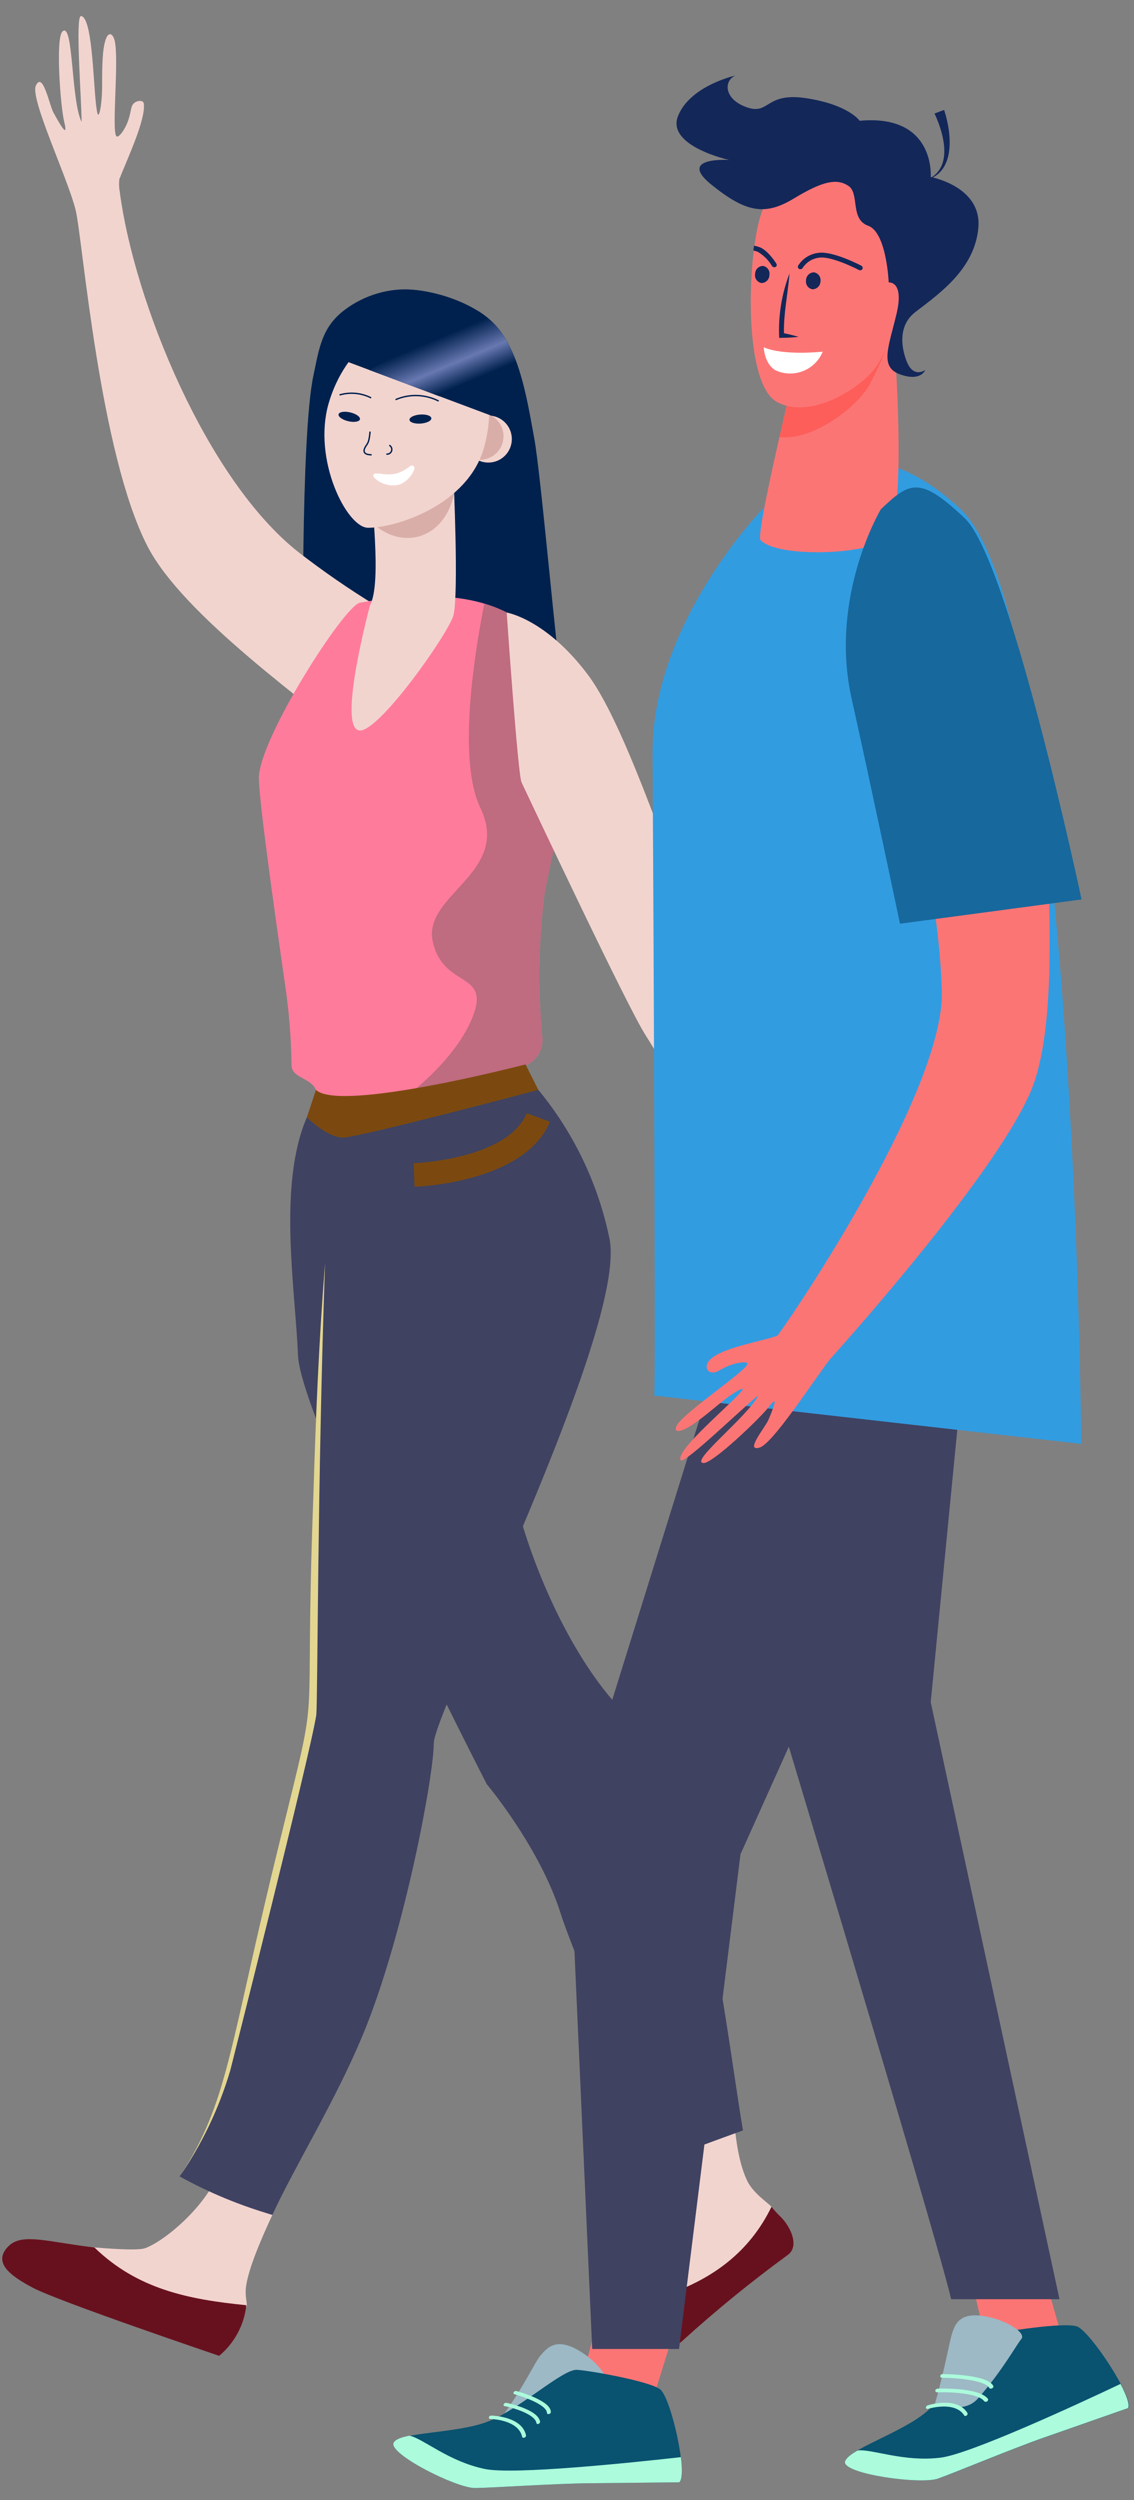 <svg width="69" height="152" viewBox="0 0 69 152" fill="none" xmlns="http://www.w3.org/2000/svg">
<rect x="0" y="0" width="69" height="152" fill="#808080" stroke="none"/>
<path d="M25.372 28.106C25.36 28.087 25.344 28.071 25.325 28.058C25.306 28.046 25.285 28.037 25.263 28.033C25.241 28.029 25.218 28.029 25.197 28.035C25.175 28.04 25.154 28.049 25.136 28.062C24.954 28.19 24.621 28.462 24.148 28.556C23.502 28.685 22.942 28.426 22.809 28.593C22.733 28.687 22.826 28.802 23.002 28.944C23.186 29.083 23.396 29.183 23.62 29.239C23.844 29.296 24.077 29.307 24.305 29.271C24.926 29.155 25.392 28.436 25.392 28.182C25.392 28.155 25.385 28.129 25.372 28.106Z" fill="white"/>
<path d="M19.072 22.822C19.428 21.147 19.576 19.869 21.022 18.802C22.177 17.951 23.652 17.496 25.087 17.61C26.305 17.706 27.833 18.139 29.029 18.871C29.553 19.18 30.015 19.582 30.393 20.059C30.923 20.758 31.303 21.609 31.593 22.513C32.029 23.871 32.266 25.349 32.5 26.609C32.908 28.755 33.878 40.023 34.244 42.176C31.726 42.428 18.45 40.803 18.45 40.803C18.45 40.803 18.277 26.547 19.072 22.822ZM25.309 24.541L26.722 24.085L22.462 22.487L22.15 22.66L25.309 24.541Z" fill="#00214E"/>
<path d="M46.943 134.172C46.734 133.916 45.821 133.355 45.445 132.548C44.837 131.235 44.744 129.495 44.662 129.013C43.227 129.526 42.269 130.477 40.775 130.952C41.51 132.911 41.934 134.586 41.739 135.628C41.275 138.158 41.21 138.726 40.533 139.529C43.394 138.544 45.609 136.903 46.943 134.172Z" fill="#F2D4CF"/>
<path d="M47.483 134.76C47.291 134.575 47.111 134.378 46.943 134.172C45.609 136.906 43.394 138.544 40.533 139.529C40.222 139.898 39.777 140.318 39.104 141.005C36.636 143.525 40.533 143.327 41.569 142.274C43.595 140.439 45.716 138.713 47.924 137.101C48.659 136.585 48.129 135.392 47.483 134.76Z" fill="#68111E"/>
<path d="M30.728 81.406C32.222 73.745 18.671 67.93 18.671 67.93C16.893 72.06 17.967 78.326 18.131 82.388C18.295 86.449 29.617 108.471 29.617 108.471C29.617 108.471 32.831 112.29 34.106 116.31C35.026 119.195 38.294 126.354 40.164 131.324C41.664 130.849 43.767 130.035 45.206 129.526C44.18 123.455 42.516 108.119 38.492 104.605C33.952 100.639 29.234 89.071 30.728 81.406Z" fill="#3F4261"/>
<path d="M16.572 134.661C14.596 134.114 15.082 132.992 13.294 132.032C12.716 133.881 10.245 136.134 8.85 136.678C8.166 136.937 4.689 136.5 4.064 136.531C6.655 139.043 10.61 140.694 14.203 141.033C14.395 140.585 15.017 140.496 15.017 140.137C15.017 139.942 14.948 139.723 14.948 139.378C14.921 138.342 15.875 136.161 16.572 134.661Z" fill="#F2D4CF"/>
<path d="M5.745 136.64C2.963 136.319 1.383 135.745 0.549 136.531C-0.476 137.515 0.549 138.329 2.016 139.098C3.605 139.936 13.335 143.228 13.335 143.228C14.264 142.455 14.857 141.352 14.989 140.151C11.396 139.796 8.34 139.153 5.745 136.64Z" fill="#68111E"/>
<path d="M26.393 105.992C26.393 104.027 38.198 80.825 37.087 75.321C36.405 71.992 34.918 68.88 32.755 66.258C32.755 66.258 22.274 67.52 20.818 68.898C19.361 70.275 19.03 101.668 19.03 103.746C19.03 105.825 16.114 115.694 14.726 122.511C13.899 126.559 12.583 129.95 10.925 132.319C12.714 133.306 14.608 134.09 16.572 134.657C17.987 131.601 20.411 127.735 22.086 123.69C24.588 117.663 26.393 107.965 26.393 105.992Z" fill="#3F4261"/>
<path d="M19.779 76.795C19.311 90.151 19.338 103.179 19.246 104.263C18.866 106.714 14.025 125.827 14.012 125.875C13.332 128.173 12.293 130.349 10.935 132.323C13.93 127.766 13.913 124.532 17.017 111.979C19.618 101.381 18.47 106.824 19.068 90.951C19.208 86.23 19.403 81.506 19.779 76.795Z" fill="#E3D690"/>
<path d="M18.162 33.571C12.569 29.167 8.173 18.372 7.291 11.692C7.243 11.43 7.233 11.163 7.26 10.899C7.704 9.75 8.884 7.275 8.75 6.297C8.72 6.075 8.374 6.113 8.21 6.229C7.944 6.413 8.009 6.666 7.824 7.254C7.639 7.842 7.212 8.427 7.079 8.28C6.781 7.938 7.253 3.617 6.976 2.468C6.839 1.894 6.354 1.747 6.248 3.549C6.214 4.082 6.214 4.656 6.214 5.183C6.214 6.434 6.016 7.234 5.93 6.892C5.67 5.931 5.705 1.081 4.935 0.975C4.556 0.92 4.973 6.147 4.963 7.419C4.306 6.051 4.477 1.265 3.797 1.918C3.373 2.332 3.677 6.482 3.91 7.419C4.194 8.557 3.568 7.419 3.247 6.834C2.994 6.355 2.607 4.318 2.183 5.203C1.807 5.99 4.142 10.864 4.607 12.789C5.021 14.498 6.053 27.578 8.983 33.229C11.147 37.396 18.555 42.643 22.958 46.219L27.84 39.495C24.407 37.879 21.162 35.892 18.162 33.571Z" fill="#F2D4CF"/>
<path d="M31.986 64.769C32.316 64.63 32.592 64.389 32.773 64.081C32.955 63.773 33.031 63.415 32.992 63.059C32.718 60.15 32.765 57.22 33.132 54.322C33.439 52.804 33.727 51.409 33.959 50.315C35.07 45.071 36.629 34.019 21.905 36.641C20.948 36.808 15.752 44.941 15.752 47.3C15.752 48.561 16.586 54.598 17.358 59.948C17.593 61.541 17.72 63.148 17.738 64.758C17.738 65.541 18.914 65.521 19.215 66.249C19.922 67.931 27.898 66.574 31.986 64.769Z" fill="#FF7B9C"/>
<path d="M33.959 50.321C34.824 46.239 35.959 38.63 29.467 36.702C28.817 39.987 27.853 46.274 29.228 49.114C31.135 53.077 25.696 54.386 26.332 57.247C26.968 60.108 29.829 59.035 28.78 61.773C27.73 64.512 24.565 66.782 24.565 66.782C27.112 66.417 29.605 65.739 31.986 64.765C32.316 64.626 32.592 64.385 32.773 64.077C32.955 63.769 33.031 63.411 32.992 63.055C32.718 60.146 32.765 57.216 33.132 54.318C33.439 52.81 33.727 51.415 33.959 50.321Z" fill="#BF6B80"/>
<path d="M30.831 37.242C30.831 37.242 33.224 37.625 35.778 41.033C38.332 44.442 41.374 54.561 43.319 58.625C45.264 62.69 49.568 70.932 50.471 72.522C51.373 74.111 56.375 77.896 56.375 79.205C56.375 80.514 54.778 81.239 54.221 81.762C53.664 82.285 50.403 76.583 48.04 75.339C45.678 74.094 40.4 64.656 39.289 62.95C38.178 61.244 32.147 48.431 31.734 47.566C31.505 47.077 30.831 37.242 30.831 37.242Z" fill="#F2D4CF"/>
<path d="M22.695 29.981C22.503 30.162 23.276 35.365 22.51 36.818C22.51 36.818 20.503 44.257 21.867 44.41C23.054 44.544 27.361 38.411 27.597 37.382C27.915 36.014 27.597 29.088 27.597 29.088L22.695 29.981Z" fill="#F2D4CF"/>
<path d="M22.774 31.905C24.585 33.454 27.057 32.729 27.635 30.005C27.604 29.027 27.601 29.137 27.597 29.078L22.695 29.981C22.616 30.053 22.702 30.747 22.774 31.905Z" fill="#DAAEA8"/>
<path d="M19.225 66.262L18.671 67.93C18.671 67.93 19.898 69.161 20.869 69.161C21.84 69.161 32.756 66.262 32.756 66.262L31.976 64.713C31.976 64.713 20.698 67.653 19.225 66.262Z" fill="#7B490F"/>
<path d="M25.221 72.149L25.17 70.72C25.228 70.72 30.879 70.498 32.048 67.681L33.46 68.201C31.928 71.882 25.494 72.149 25.221 72.149Z" fill="#7B490F"/>
<path d="M29.713 28.123C28.923 28.123 28.283 27.483 28.283 26.693C28.283 25.903 28.923 25.263 29.713 25.263C30.503 25.263 31.143 25.903 31.143 26.693C31.143 27.483 30.503 28.123 29.713 28.123Z" fill="#F2D4CF"/>
<path d="M29.208 27.955C28.419 27.955 27.779 27.315 27.779 26.526C27.779 25.736 28.419 25.096 29.208 25.096C29.998 25.096 30.638 25.736 30.638 26.526C30.638 27.315 29.998 27.955 29.208 27.955Z" fill="#DAAEA8"/>
<path d="M19.996 24.528C19.008 27.95 21.106 32.087 22.396 32.087C24.162 32.087 28.452 30.676 29.438 27.253C30.425 23.831 29.113 20.448 26.505 19.695C23.898 18.942 20.984 21.106 19.996 24.528Z" fill="#F2D4CF"/>
<path d="M22.582 24.191C21.988 23.888 21.3 23.824 20.66 24.012" stroke="#00214E" stroke-width="0.084" stroke-miterlimit="10"/>
<path d="M26.693 24.383C26.288 24.177 25.843 24.062 25.389 24.048C24.935 24.033 24.483 24.119 24.066 24.299" stroke="#00214E" stroke-width="0.084" stroke-miterlimit="10"/>
<path d="M24.915 25.527C24.904 25.375 25.193 25.231 25.561 25.203C25.929 25.176 26.236 25.277 26.247 25.428C26.258 25.58 25.969 25.725 25.601 25.752C25.234 25.779 24.926 25.678 24.915 25.527Z" fill="#00214E"/>
<path d="M21.188 25.609C20.829 25.524 20.566 25.336 20.601 25.188C20.635 25.041 20.954 24.989 21.314 25.073C21.673 25.158 21.935 25.346 21.901 25.494C21.866 25.642 21.547 25.693 21.188 25.609Z" fill="#00214E"/>
<path d="M22.515 26.239C22.515 26.239 22.49 26.714 22.378 26.937C22.331 27.033 22.256 27.114 22.21 27.21C22.024 27.575 22.325 27.651 22.615 27.651" stroke="#00214E" stroke-width="0.084" stroke-miterlimit="10"/>
<path d="M23.685 27.07C23.746 27.101 23.794 27.153 23.82 27.216C23.846 27.279 23.848 27.35 23.827 27.415C23.805 27.479 23.761 27.534 23.703 27.57C23.644 27.605 23.575 27.618 23.508 27.607" stroke="#00214E" stroke-width="0.084" stroke-miterlimit="10"/>
<path d="M25.198 28.375C25.186 28.356 25.171 28.341 25.153 28.329C25.135 28.317 25.115 28.308 25.094 28.304C25.073 28.3 25.051 28.301 25.03 28.306C25.009 28.311 24.989 28.32 24.971 28.333C24.797 28.455 24.478 28.716 24.024 28.806C23.405 28.93 22.867 28.682 22.739 28.841C22.667 28.931 22.755 29.042 22.924 29.178C23.101 29.311 23.303 29.408 23.517 29.462C23.732 29.516 23.955 29.526 24.174 29.492C24.77 29.381 25.217 28.691 25.217 28.447C25.217 28.422 25.21 28.397 25.198 28.375Z" fill="white"/>
<path d="M20.6 21.792L22.462 22.489L26.722 24.085H26.723L29.905 25.276L29.954 23.042L30.019 20.026L28.044 19.41L24.889 18.428L20.6 21.792Z" fill="#00214E"/>
<path d="M22.462 22.489L26.722 24.087L29.953 23.044L31.592 22.515C31.303 21.612 30.919 20.761 30.392 20.061C30.014 19.586 29.552 19.184 29.029 18.876C28.734 19.035 28.4 19.212 28.043 19.412C26.071 20.488 23.369 21.985 22.462 22.489Z" fill="url(#paint0_linear_8982_78120)"/>
<path d="M58.846 137.487L59.878 141.856V147.811L65.023 143.548L63.153 136.94L58.846 137.487Z" fill="#FC7575"/>
<path d="M68.657 146.406L63.529 148.201C61.424 148.943 58.145 150.324 57.092 150.693C56.039 151.062 51.438 150.43 51.431 149.695C51.424 148.96 54.945 147.91 56.463 146.55C57.981 145.189 59.502 142.181 60.33 141.945C61.013 141.747 64.736 141.169 65.529 141.442C66.322 141.716 69.013 145.798 68.657 146.406Z" fill="#095270"/>
<path d="M52.19 148.98C53.069 148.881 54.97 149.698 57.239 149.418C59.007 149.199 65.424 146.242 68.179 144.936C68.541 145.62 68.753 146.204 68.637 146.406L63.509 148.201C61.403 148.943 58.125 150.324 57.072 150.693C56.019 151.062 51.418 150.43 51.411 149.695C51.442 149.483 51.722 149.24 52.19 148.98Z" fill="#ABFBDC"/>
<path d="M59.506 145.821C58.918 146.474 58.138 146.385 57.564 146.279C57.171 146.208 56.88 146.177 56.88 146.17C57.482 144.068 57.779 142.314 57.937 141.849C58.111 141.329 58.361 140.629 59.714 140.789C61.068 140.95 62.494 141.815 62.142 142.211C61.906 142.461 61 144.133 59.506 145.821Z" fill="#9CB9C5"/>
<path d="M58.863 146.796C58.871 146.781 58.875 146.764 58.875 146.748C58.875 146.731 58.871 146.715 58.863 146.7C58.217 145.674 56.511 146.218 56.44 146.242C56.41 146.252 56.384 146.27 56.366 146.296C56.348 146.321 56.337 146.351 56.337 146.382C56.338 146.395 56.342 146.408 56.349 146.419C56.356 146.43 56.366 146.44 56.377 146.447C56.388 146.454 56.401 146.458 56.414 146.459C56.428 146.46 56.441 146.459 56.453 146.454C56.47 146.454 58.091 145.941 58.672 146.854C58.699 146.898 58.764 146.902 58.819 146.854C58.838 146.838 58.853 146.818 58.863 146.796Z" fill="#ABFBDC"/>
<path d="M60.111 145.938C60.12 145.923 60.125 145.907 60.125 145.89C60.125 145.873 60.12 145.856 60.111 145.842C59.554 145.131 57.157 145.22 57.055 145.223C57.02 145.223 56.987 145.235 56.96 145.257C56.933 145.279 56.915 145.309 56.908 145.343C56.908 145.404 56.962 145.452 57.041 145.449C57.694 145.425 59.475 145.469 59.875 145.975C59.898 146.001 59.93 146.017 59.965 146.022C59.999 146.026 60.034 146.018 60.063 145.999C60.084 145.984 60.101 145.962 60.111 145.938Z" fill="#ABFBDC"/>
<path d="M60.436 145.138C60.441 145.124 60.445 145.11 60.445 145.095C60.445 145.08 60.441 145.066 60.436 145.052C60.063 144.368 57.643 144.341 57.359 144.338C57.325 144.337 57.291 144.347 57.264 144.368C57.236 144.388 57.217 144.417 57.209 144.451C57.209 144.512 57.249 144.563 57.325 144.563C58.029 144.563 59.916 144.69 60.183 145.168C60.202 145.196 60.231 145.215 60.264 145.222C60.297 145.229 60.331 145.223 60.36 145.206C60.393 145.193 60.42 145.169 60.436 145.138Z" fill="#ABFBDC"/>
<path d="M36.947 138.873L34.981 146.24L39.405 146.889L41.018 141.724L36.947 138.873Z" fill="#FC7575"/>
<path d="M32.937 147.429C31.6 148.157 30.496 146.995 30.51 146.978C31.833 145.19 32.561 143.577 32.903 143.19C33.245 142.804 33.737 142.165 34.954 142.763C36.171 143.361 37.203 144.612 36.728 144.876C35.524 145.812 34.257 146.666 32.937 147.429Z" fill="#9CB9C5"/>
<path d="M41.33 150.92L35.86 150.974C33.614 150.998 30.048 151.251 28.91 151.265C27.771 151.279 23.686 149.214 23.943 148.53C24.199 147.846 27.891 147.973 29.802 147.18C31.713 146.387 34.246 144.038 35.094 144.079C35.815 144.113 39.518 144.763 40.171 145.269C40.824 145.775 41.883 150.462 41.33 150.92Z" fill="#095270"/>
<path d="M24.914 148.082C25.779 148.27 27.272 149.648 29.512 150.109C31.252 150.468 38.352 149.733 41.429 149.388C41.521 150.157 41.514 150.755 41.33 150.919L35.86 150.974C33.614 150.998 30.048 151.251 28.91 151.265C27.771 151.278 23.686 149.214 23.943 148.53C24.028 148.318 24.39 148.188 24.914 148.082Z" fill="#ABFBDC"/>
<path d="M31.973 148.157C31.986 148.146 31.996 148.132 32.002 148.116C32.008 148.099 32.01 148.082 32.007 148.065C31.764 146.906 29.956 146.862 29.891 146.862C29.859 146.861 29.828 146.871 29.802 146.888C29.776 146.906 29.755 146.931 29.744 146.961C29.744 147.019 29.764 147.063 29.829 147.067C29.894 147.07 31.538 147.108 31.771 148.15C31.771 148.202 31.843 148.226 31.908 148.202C31.933 148.193 31.955 148.178 31.973 148.157Z" fill="#ABFBDC"/>
<path d="M32.831 147.316C32.843 147.305 32.852 147.291 32.857 147.276C32.862 147.26 32.864 147.244 32.861 147.227C32.735 146.482 30.875 146.099 30.81 146.086C30.779 146.081 30.747 146.086 30.719 146.1C30.691 146.114 30.668 146.136 30.653 146.164C30.645 146.175 30.64 146.187 30.639 146.2C30.637 146.214 30.639 146.227 30.644 146.239C30.649 146.251 30.658 146.262 30.668 146.269C30.679 146.277 30.691 146.282 30.704 146.284C31.214 146.386 32.547 146.769 32.639 147.31C32.639 147.364 32.708 147.388 32.773 147.368C32.795 147.355 32.815 147.337 32.831 147.316Z" fill="#ABFBDC"/>
<path d="M33.484 146.722C33.494 146.711 33.503 146.699 33.509 146.686C33.515 146.672 33.518 146.658 33.518 146.643C33.518 145.959 31.634 145.426 31.422 145.368C31.391 145.361 31.359 145.364 31.329 145.376C31.3 145.388 31.275 145.409 31.258 145.436C31.25 145.447 31.244 145.459 31.242 145.472C31.239 145.486 31.241 145.499 31.245 145.512C31.249 145.525 31.257 145.536 31.267 145.545C31.277 145.554 31.289 145.56 31.303 145.563C31.849 145.713 33.272 146.209 33.279 146.698C33.279 146.752 33.337 146.783 33.402 146.769C33.434 146.763 33.462 146.746 33.484 146.722Z" fill="#ABFBDC"/>
<path d="M45.411 97.607C45.411 97.607 56.987 135.922 57.875 139.785H64.466L56.631 103.487L58.812 81.14L45.408 80.456L45.411 97.607Z" fill="#3F4261"/>
<path d="M44.167 81.14L34.646 111.722L36.034 142.811H41.316L45.056 112.731L58.815 82.148L44.167 81.14Z" fill="#3F4261"/>
<path d="M46.505 30.836C46.505 30.836 39.668 37.779 39.706 45.793C39.753 53.341 39.9 83.988 39.808 84.846L65.789 87.783C65.789 87.783 65.427 37.53 58.449 30.956C51.472 24.382 46.505 30.836 46.505 30.836Z" fill="#329CE1"/>
<path d="M49.431 18.194C49.431 18.194 45.886 32.412 46.276 32.836C47.178 33.817 51.9 33.8 53.797 32.914C55.431 32.145 54.289 19.052 54.289 19.052C54.289 19.052 51.53 18.187 49.431 18.194Z" fill="#FC7575"/>
<path d="M54.272 19.052C54.272 19.052 54.272 19.472 54.272 20.16C53.914 21.318 53.436 22.436 52.847 23.496C52.033 24.833 49.428 26.812 47.425 26.573L49.438 18.194C51.531 18.187 54.272 19.052 54.272 19.052Z" fill="#FD5E5A"/>
<path d="M56.863 6.899C57.547 8.369 57.926 10.318 56.374 10.937C58.084 10.472 57.961 8.28 57.448 6.684L56.863 6.899Z" fill="#132759"/>
<path d="M55.206 14.946C55.91 15.001 57.452 15.797 55.636 17.575C53.821 19.353 53.093 16.984 53.438 16.115C53.58 15.764 53.824 15.464 54.14 15.256C54.456 15.047 54.827 14.939 55.206 14.946Z" fill="#FC7575"/>
<path d="M55.82 16.402C55.82 16.402 55.376 17.824 54.634 17.664C53.892 17.503 53.95 16.392 54.562 15.954C55.174 15.517 55.978 16.002 55.82 16.402Z" fill="#FD5E5A"/>
<path d="M49.346 10.707C49.346 10.707 47.069 10.536 46.269 13.141C45.469 15.746 45.216 23.345 47.295 24.45C49.373 25.554 52.532 23.527 53.393 22.176C54.285 20.771 54.904 18.416 54.904 18.416C54.904 18.416 57.055 8.861 49.346 10.707Z" fill="#FC7575"/>
<path d="M56.296 22.494C56.296 22.494 55.646 22.98 55.226 22.105C55.226 22.105 54.245 20.081 55.701 18.967C57.157 17.852 59.315 16.351 59.53 13.839C59.745 11.326 56.631 10.762 56.631 10.762C56.631 10.762 56.935 6.92 52.306 7.343C52.306 7.343 51.657 6.376 49.093 5.976C46.529 5.576 46.85 7.022 45.432 6.52C44.013 6.017 44.044 4.892 44.748 4.592C44.748 4.592 42.013 5.193 41.261 7.039C40.509 8.885 44.375 9.726 44.375 9.726C44.375 9.726 41.169 9.514 43.278 11.22C45.387 12.926 46.55 13.128 48.303 12.068C50.057 11.008 50.908 10.834 51.616 11.295C52.324 11.757 51.701 13.326 52.826 13.726C53.951 14.126 54.074 17.172 54.074 17.172C54.074 17.172 55.035 17.059 54.549 19.09C54.064 21.12 53.503 22.313 54.775 22.765C56.046 23.216 56.296 22.494 56.296 22.494Z" fill="#132759"/>
<path d="M48.043 16.615C47.937 17.873 47.674 19.062 47.701 20.259C48.002 20.32 48.3 20.392 48.593 20.481C48.047 20.543 47.616 20.536 47.411 20.543C47.346 19.204 47.561 17.866 48.043 16.615Z" fill="#132759"/>
<path d="M50.06 21.38C50.06 21.38 47.667 21.643 46.471 21.113C46.471 21.113 46.495 22.108 47.189 22.515C47.451 22.635 47.735 22.701 48.023 22.708C48.311 22.716 48.598 22.665 48.866 22.559C49.135 22.453 49.379 22.294 49.584 22.091C49.789 21.889 49.951 21.647 50.06 21.38Z" fill="white"/>
<path d="M49.045 17.035C49.034 17.097 49.036 17.161 49.05 17.222C49.063 17.283 49.089 17.341 49.125 17.393C49.161 17.444 49.208 17.488 49.261 17.522C49.314 17.555 49.373 17.578 49.435 17.589C49.562 17.588 49.685 17.538 49.776 17.448C49.867 17.359 49.92 17.238 49.924 17.11C49.944 16.985 49.914 16.857 49.84 16.753C49.767 16.65 49.656 16.579 49.531 16.557C49.403 16.558 49.281 16.608 49.191 16.697C49.1 16.787 49.048 16.908 49.045 17.035Z" fill="#132759"/>
<path d="M45.944 16.656C45.923 16.781 45.953 16.91 46.027 17.014C46.1 17.117 46.212 17.188 46.337 17.209C46.465 17.206 46.586 17.153 46.675 17.062C46.765 16.971 46.815 16.848 46.816 16.721C46.827 16.658 46.825 16.595 46.811 16.533C46.797 16.471 46.771 16.413 46.735 16.362C46.698 16.31 46.652 16.267 46.598 16.233C46.545 16.2 46.485 16.177 46.423 16.167C46.295 16.17 46.174 16.223 46.085 16.314C45.995 16.406 45.945 16.528 45.944 16.656Z" fill="#132759"/>
<path d="M47.24 16.033C47.251 16.05 47.258 16.068 47.261 16.088C47.264 16.107 47.263 16.127 47.258 16.146C47.253 16.165 47.243 16.183 47.231 16.198C47.218 16.213 47.203 16.226 47.185 16.235C47.164 16.245 47.142 16.25 47.119 16.25C47.096 16.25 47.073 16.245 47.052 16.235C47.035 16.23 47.02 16.223 47.007 16.212C46.993 16.201 46.982 16.188 46.973 16.173C46.762 15.816 46.463 15.518 46.105 15.308C46.02 15.277 45.933 15.251 45.845 15.23C45.845 15.131 45.869 15.031 45.883 14.936C45.999 14.959 46.113 14.991 46.225 15.031C46.737 15.226 47.223 15.999 47.24 16.033Z" fill="#132759"/>
<path d="M48.645 16.358C48.682 16.372 48.722 16.372 48.758 16.358C48.795 16.344 48.825 16.318 48.843 16.283C48.952 16.115 49.097 15.972 49.267 15.866C49.437 15.759 49.629 15.692 49.828 15.668C50.45 15.558 51.794 16.17 52.262 16.416C52.298 16.436 52.34 16.441 52.38 16.43C52.419 16.42 52.453 16.394 52.474 16.358C52.483 16.341 52.489 16.322 52.491 16.303C52.493 16.283 52.492 16.263 52.486 16.244C52.48 16.226 52.471 16.208 52.458 16.193C52.445 16.178 52.43 16.166 52.412 16.157C52.34 16.119 50.631 15.227 49.77 15.377C49.523 15.409 49.286 15.495 49.077 15.63C48.867 15.765 48.691 15.945 48.56 16.157C48.551 16.174 48.546 16.194 48.545 16.214C48.545 16.233 48.548 16.253 48.555 16.272C48.562 16.29 48.573 16.307 48.586 16.322C48.6 16.336 48.617 16.347 48.635 16.355L48.645 16.358Z" fill="#132759"/>
<path d="M57.308 60.249C57.482 66.598 47.428 81.161 47.295 81.209C46.177 81.615 43.138 82.046 43.001 83.038C42.993 83.082 42.994 83.128 43.004 83.172C43.014 83.216 43.033 83.257 43.059 83.294C43.085 83.331 43.118 83.362 43.156 83.386C43.194 83.41 43.237 83.427 43.282 83.434C43.579 83.496 43.726 83.297 44.273 83.061C44.82 82.826 45.51 82.744 45.48 82.925C45.411 83.325 41.941 85.66 41.265 86.538C40.923 86.979 41.114 87.386 42.506 86.357C42.916 86.053 43.34 85.704 43.726 85.383C44.646 84.62 45.35 84.265 45.165 84.518C44.618 85.273 41.036 88.203 41.422 88.777C41.613 89.058 45.182 85.598 46.143 84.829C45.541 86.09 41.907 88.907 42.81 88.948C43.374 88.972 46.228 86.244 46.786 85.53C47.449 84.648 46.998 85.759 46.758 86.319C46.563 86.778 45.298 88.275 46.211 88.012C47.018 87.776 49.38 84.101 50.512 82.624C50.512 82.624 60.303 71.832 62.668 66.468C64.415 62.509 63.755 54.455 63.694 49.375L55.783 50.271C56.685 53.525 57.197 56.874 57.308 60.249Z" fill="#FC7575"/>
<path d="M53.602 30.955C53.602 30.955 50.426 36.247 51.821 42.486C52.925 47.422 54.761 56.16 54.761 56.16L65.809 54.684C65.809 54.684 61.447 34.104 58.699 31.506C55.95 28.908 55.352 29.304 53.602 30.955Z" fill="#17689C"/>
<defs>
<linearGradient id="paint0_linear_8982_78120" x1="28.244" y1="25.326" x2="25.786" y2="19.497" gradientUnits="userSpaceOnUse">
<stop offset="0.29" stop-color="#00214E"/>
<stop offset="0.51" stop-color="#6878B1"/>
<stop offset="0.79" stop-color="#00214E"/>
</linearGradient>
</defs>
</svg>
